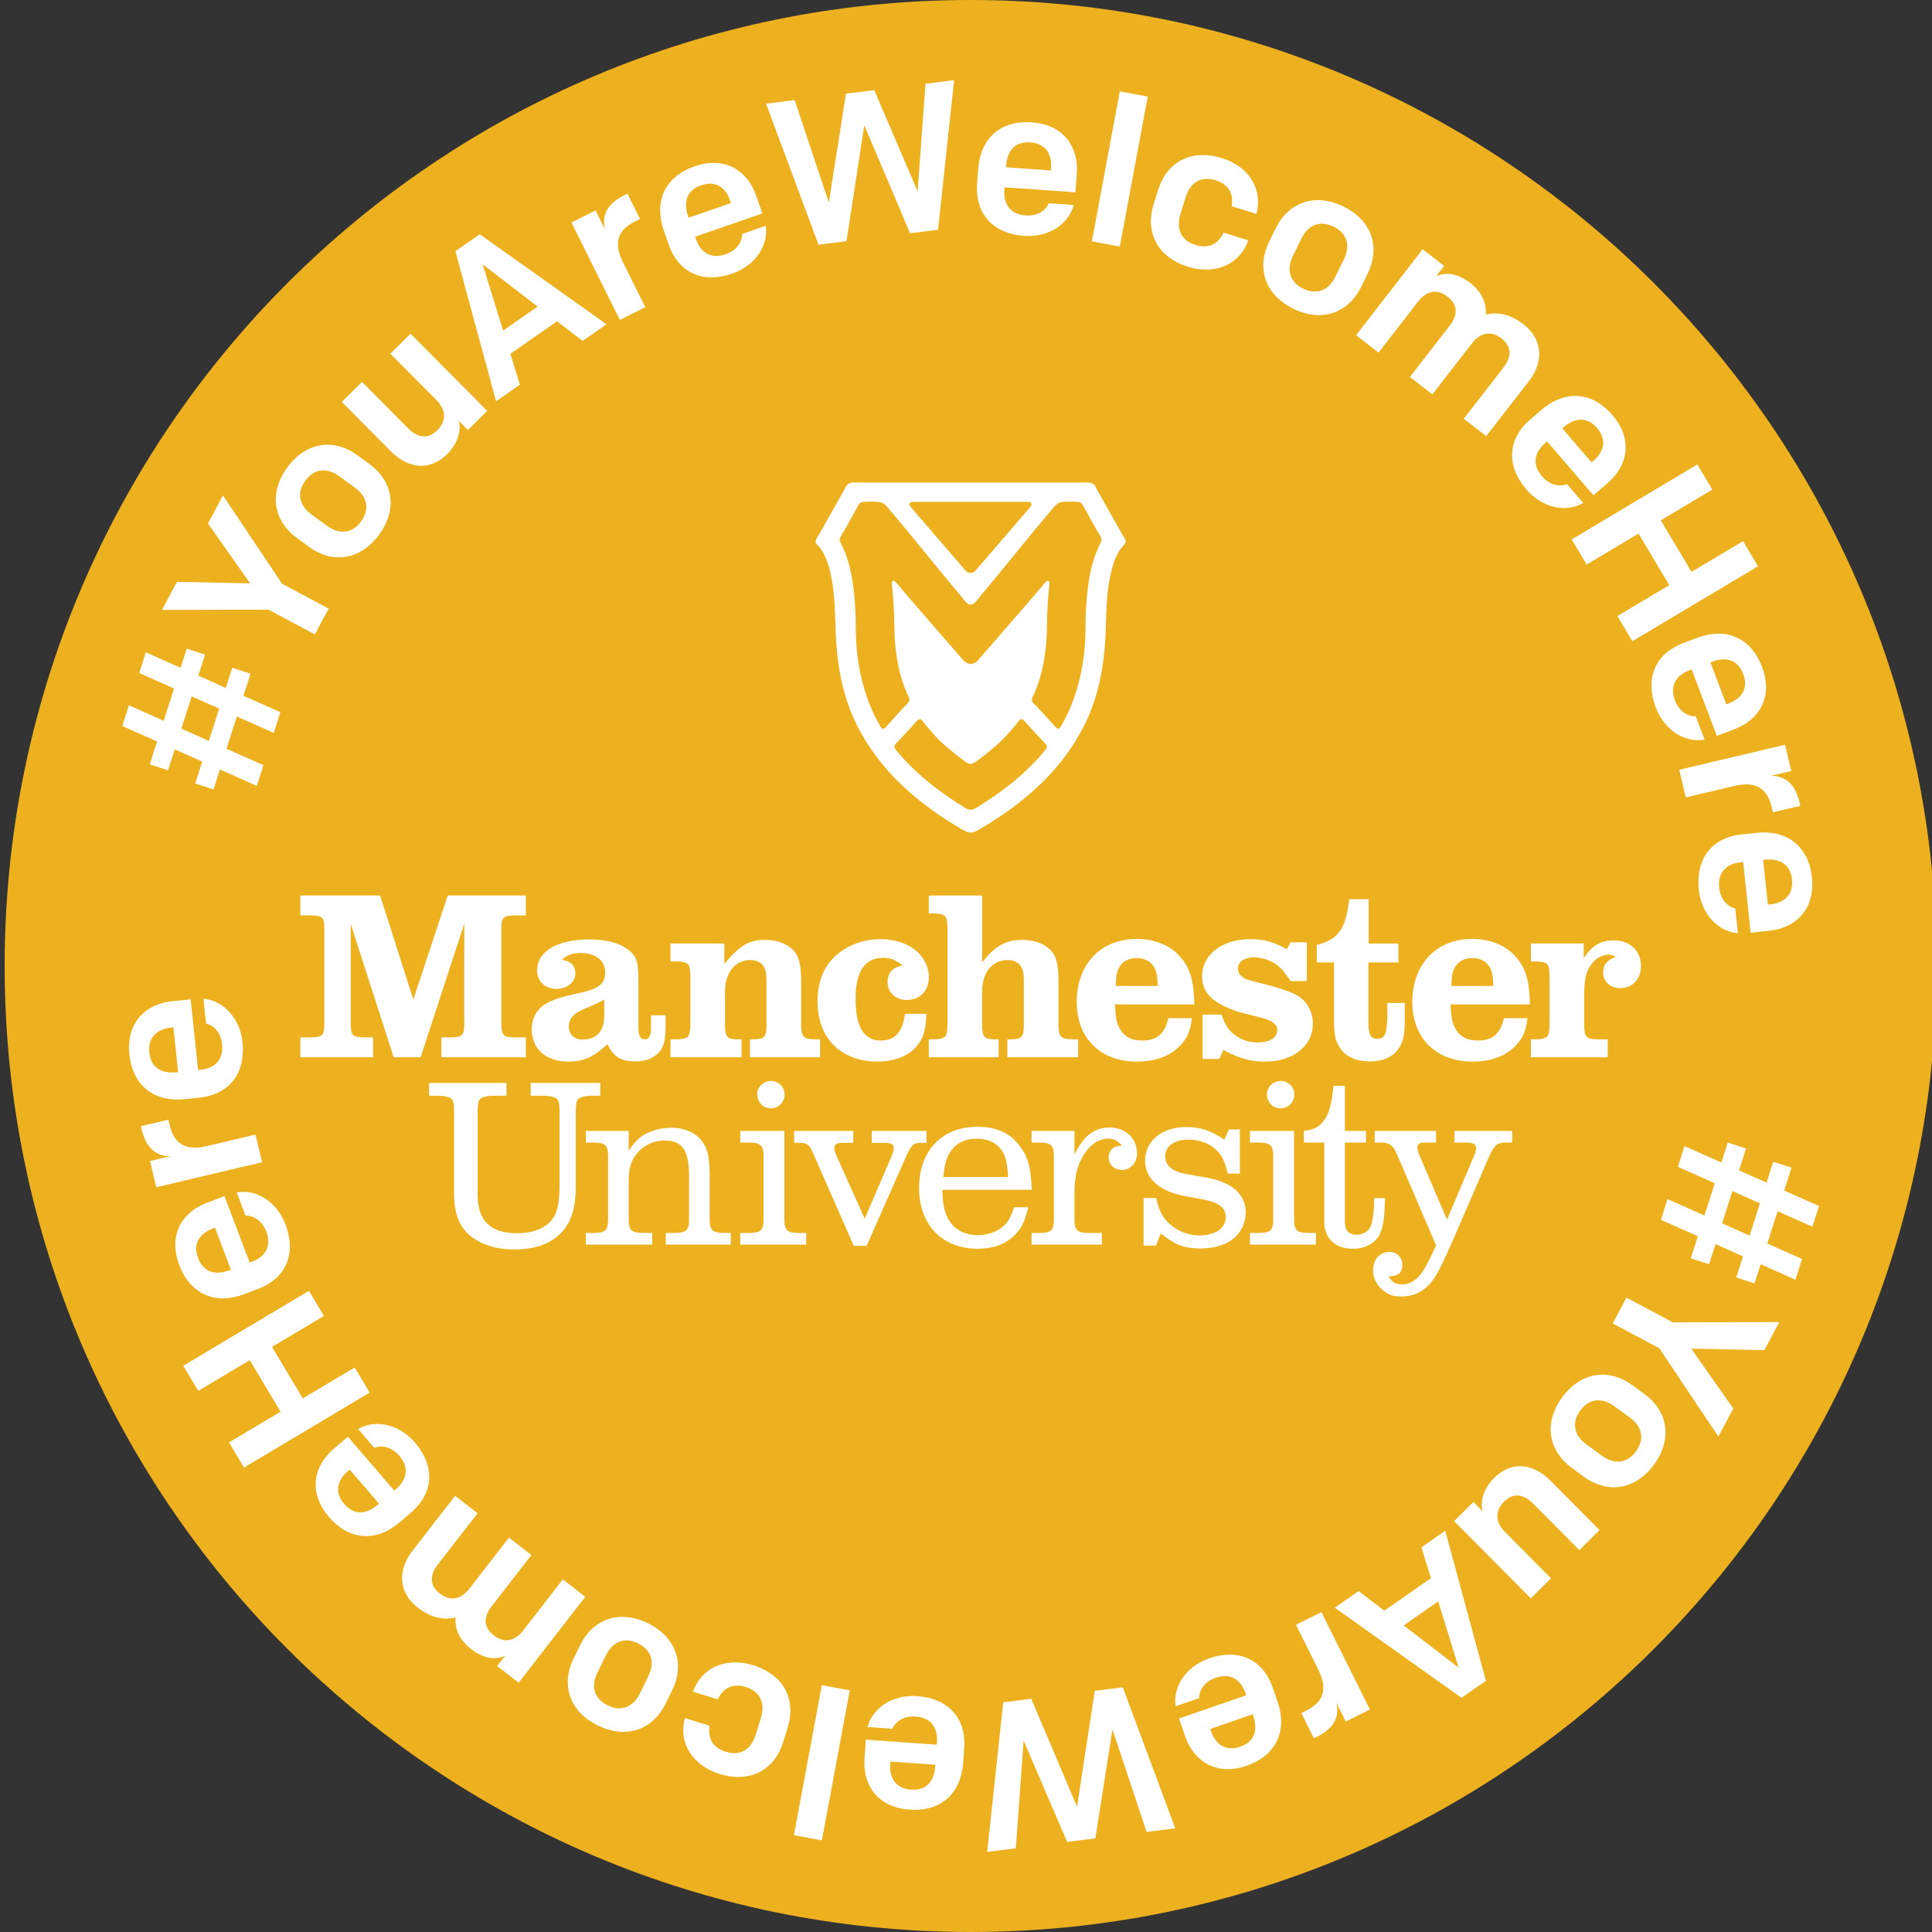 <?xml version="1.0" encoding="utf-8"?>
<!-- Generator: Adobe Illustrator 16.0.3, SVG Export Plug-In . SVG Version: 6.00 Build 0)  -->
<!DOCTYPE svg PUBLIC "-//W3C//DTD SVG 1.1//EN" "http://www.w3.org/Graphics/SVG/1.1/DTD/svg11.dtd">
<svg version="1.1" id="Layer_1" xmlns="http://www.w3.org/2000/svg" xmlns:xlink="http://www.w3.org/1999/xlink" x="0px" y="0px" width="144px" height="144px" viewBox="0 0 144 144" enable-background="new 0 0 144 144" xml:space="preserve">
  <rect x="0" y="0" width="144" height="144" fill="#333333" stroke="none"/>
  <g>
    <defs>
      <rect id="SVGID_1_" x="0.347" width="144" height="144" />
    </defs>
    <clipPath id="SVGID_2_">
      <use xlink:href="#SVGID_1_" overflow="visible" />
    </clipPath>
    <g clip-path="url(#SVGID_2_)">
      <defs>
        <rect id="SVGID_3_" x="0.347" width="144" height="144" />
      </defs>
      <clipPath id="SVGID_4_">
        <use xlink:href="#SVGID_3_" overflow="visible" />
      </clipPath>
      <path clip-path="url(#SVGID_4_)" fill="#EDB11F" d="M144.347,72c0,39.765-32.235,72-72,72c-39.765,0-72-32.235-72-72
			c0-39.765,32.235-72,72-72C112.111,0,144.347,32.235,144.347,72" />
      <path clip-path="url(#SVGID_4_)" fill="#FFFFFF" d="M17.654,53.404l-0.77,2.405l2.751,1.223l-0.493,1.544l-2.751-1.223
			l-0.474,1.485l-1.367-0.437l0.523-1.633l-2.047-0.916l-0.499,1.559l-1.365-0.437l0.546-1.708l-2.593-1.155l0.493-1.544
			l2.593,1.156l0.768-2.406l-2.591-1.155l0.493-1.544l2.592,1.155l0.456-1.425l1.366,0.437l-0.503,1.573l2.047,0.917l0.479-1.5
			l1.365,0.437l-0.526,1.648l2.751,1.222l-0.493,1.545L17.654,53.404z M15.566,55.224l0.77-2.405l-2.048-0.916l-0.769,2.404
			L15.566,55.224z" />
      <polygon clip-path="url(#SVGID_4_)" fill="#FFFFFF" points="24.493,45.357 23.468,47.284 19.999,45.438 12.075,45.461 
			13.188,43.368 18.639,43.479 15.503,39.02 16.616,36.927 21.024,43.511 		" />
      <path clip-path="url(#SVGID_4_)" fill="#FFFFFF" d="M23.047,40.769l-0.932-0.681c-1.674-1.223-2.139-3.282-0.704-5.246
			c1.436-1.964,3.538-2.146,5.213-0.922l0.931,0.681c1.675,1.224,2.139,3.282,0.704,5.246
			C26.824,41.811,24.721,41.993,23.047,40.769 M25.296,35.499c-0.856-0.626-1.829-0.642-2.538,0.328
			c-0.708,0.969-0.398,1.891,0.458,2.517l1.158,0.846c0.857,0.626,1.83,0.642,2.538-0.327c0.709-0.969,0.398-1.892-0.458-2.518
			L25.296,35.499z" />
      <path clip-path="url(#SVGID_4_)" fill="#FFFFFF" d="M36.312,30.623l-1.438,1.428l-0.681-0.686
			c0.218,0.751-0.116,1.741-0.858,2.478c-1.294,1.285-2.903,1.103-4.2-0.202l-3.658-3.684l1.505-1.494l3.449,3.473
			c0.726,0.73,1.485,0.811,2.16,0.14c0.698-0.692,0.657-1.53-0.057-2.249l-3.44-3.463l1.505-1.494L36.312,30.623z" />
      <path clip-path="url(#SVGID_4_)" fill="#FFFFFF" d="M45.206,24.171l-1.777,1.239l-1.911-1.461l-3.478,2.424l0.709,2.299
			l-1.777,1.238l-3.029-11.187l1.816-1.266L45.206,24.171z M37.498,24.642l2.57-1.792l-4.094-3.149L37.498,24.642z" />
      <path clip-path="url(#SVGID_4_)" fill="#FFFFFF" d="M42.589,16.582l1.802-0.896l0.701,1.41c-0.305-1.207,0.359-2.007,1.448-2.549
			l0.224-0.111l0.937,1.885l-0.39,0.195c-1.243,0.617-1.608,1.565-0.879,3.031l1.667,3.351l-1.9,0.944L42.589,16.582z" />
      <path clip-path="url(#SVGID_4_)" fill="#FFFFFF" d="M49.833,18.212l-0.362-1.046c-0.718-2.076,0.008-3.976,2.306-4.771
			c2.268-0.785,3.941,0.334,4.578,2.175l0.463,1.34l-5.006,1.733l0.067,0.191c0.31,0.898,1.037,1.52,2.2,1.118
			c0.854-0.296,1.231-0.921,1.239-1.517l1.752-0.607c0.22,1.491-0.798,2.981-2.491,3.567C52.413,21.144,50.576,20.362,49.833,18.212
			 M51.322,16.229l3.166-1.096l-0.066-0.191c-0.331-0.958-1.082-1.505-2.157-1.133c-1.149,0.397-1.326,1.316-0.968,2.346
			L51.322,16.229z" />
      <polygon clip-path="url(#SVGID_4_)" fill="#FFFFFF" points="68.397,14.263 68.98,6.239 71.115,5.971 69.918,17.121 67.831,17.383 
			64.418,9.34 63.094,17.976 61.005,18.238 57.097,7.727 59.231,7.459 61.775,15.093 63.054,6.981 65.159,6.717 		" />
      <path clip-path="url(#SVGID_4_)" fill="#FFFFFF" d="M72.828,13.707l0.078-1.104c0.155-2.193,1.571-3.655,3.997-3.484
			c2.395,0.17,3.494,1.857,3.356,3.8l-0.1,1.415l-5.287-0.373l-0.014,0.202c-0.068,0.949,0.356,1.806,1.585,1.893
			c0.901,0.064,1.494-0.363,1.736-0.908l1.85,0.131c-0.384,1.457-1.906,2.427-3.693,2.301
			C74.051,17.419,72.667,15.977,72.828,13.707 M74.979,12.468l3.344,0.236l0.014-0.202c0.071-1.011-0.403-1.81-1.538-1.89
			c-1.213-0.085-1.736,0.69-1.813,1.778L74.979,12.468z" />
      <rect x="82.399" y="6.894" transform="matrix(-0.983 -0.183 0.183 -0.983 163.202 40.235)" clip-path="url(#SVGID_4_)" fill="#FFFFFF" width="2.12" height="11.376" />
      <path clip-path="url(#SVGID_4_)" fill="#FFFFFF" d="M85.979,15.252l0.341-1.102c0.627-2.025,2.409-3.09,4.747-2.366
			c2.07,0.64,3.069,2.369,2.58,4.16l-1.847-0.572c0.146-0.787-0.123-1.604-1.195-1.936c-1.147-0.355-1.914,0.224-2.236,1.266
			l-0.387,1.251c-0.323,1.043-0.018,1.953,1.13,2.308c1.072,0.332,1.756-0.191,2.08-0.923l1.847,0.572
			c-0.607,1.753-2.408,2.616-4.479,1.975C86.223,19.163,85.354,17.277,85.979,15.252" />
      <path clip-path="url(#SVGID_4_)" fill="#FFFFFF" d="M94.584,18.034l0.509-1.036c0.916-1.861,2.863-2.676,5.046-1.602
			c2.183,1.074,2.726,3.113,1.811,4.974l-0.509,1.036c-0.916,1.861-2.863,2.676-5.046,1.602
			C94.212,21.935,93.669,19.896,94.584,18.034 M100.164,19.336c0.468-0.952,0.315-1.913-0.762-2.443
			c-1.078-0.53-1.933-0.064-2.4,0.888l-0.633,1.287c-0.468,0.952-0.315,1.913,0.762,2.443c1.078,0.53,1.933,0.064,2.4-0.888
			L100.164,19.336z" />
      <path clip-path="url(#SVGID_4_)" fill="#FFFFFF" d="M106.038,18.579l1.601,1.242l-0.592,0.763
			c0.778-0.342,1.643-0.185,2.554,0.522c0.825,0.64,1.207,1.469,1.141,2.344c0.936-0.241,1.889,0.005,2.824,0.732
			c1.343,1.041,1.584,2.688,0.39,4.227l-3.181,4.1L109.1,31.21l2.971-3.83c0.573-0.738,0.651-1.526-0.161-2.156
			c-0.739-0.573-1.538-0.483-2.207,0.378l-2.942,3.793l-1.675-1.299l2.971-3.83c0.573-0.738,0.651-1.526-0.161-2.156
			c-0.751-0.583-1.538-0.483-2.207,0.379l-2.941,3.792l-1.675-1.299L106.038,18.579z" />
      <path clip-path="url(#SVGID_4_)" fill="#FFFFFF" d="M114.052,31.271l0.838-0.721c1.665-1.433,3.7-1.457,5.285,0.385
			c1.565,1.819,1.142,3.787-0.335,5.057l-1.074,0.925l-3.456-4.015l-0.153,0.132c-0.72,0.62-1.031,1.524-0.229,2.457
			c0.59,0.685,1.31,0.806,1.867,0.593l1.209,1.406c-1.305,0.752-3.064,0.355-4.233-1.003
			C112.276,34.75,112.327,32.754,114.052,31.271 M116.443,31.925l2.186,2.539l0.153-0.132c0.768-0.66,1.001-1.56,0.259-2.422
			c-0.792-0.922-1.712-0.747-2.538-0.036L116.443,31.925z" />
      <polygon clip-path="url(#SVGID_4_)" fill="#FFFFFF" points="126.509,34.618 127.626,36.492 123.786,38.782 126.076,42.622 
			129.917,40.332 131.034,42.205 121.667,47.792 120.55,45.917 124.417,43.612 122.126,39.771 118.259,42.077 117.142,40.204 		" />
      <path clip-path="url(#SVGID_4_)" fill="#FFFFFF" d="M125.458,47.932l1.034-0.392c2.054-0.779,3.976-0.107,4.838,2.166
			c0.851,2.244-0.22,3.95-2.041,4.64l-1.327,0.503l-1.877-4.955l-0.189,0.072c-0.889,0.337-1.49,1.082-1.054,2.232
			c0.32,0.846,0.956,1.205,1.553,1.195l0.657,1.734c-1.483,0.263-3.003-0.711-3.638-2.387
			C122.602,50.598,123.33,48.739,125.458,47.932 M127.483,49.364l1.187,3.133l0.19-0.072c0.947-0.359,1.474-1.125,1.07-2.189
			c-0.431-1.136-1.354-1.287-2.374-0.9L127.483,49.364z" />
      <path clip-path="url(#SVGID_4_)" fill="#FFFFFF" d="M133.048,55.509l0.463,1.957l-1.532,0.362c1.244-0.022,1.872,0.806,2.152,1.99
			l0.058,0.242l-2.048,0.484l-0.101-0.424c-0.319-1.35-1.158-1.921-2.751-1.544l-3.641,0.861l-0.487-2.063L133.048,55.509z" />
      <path clip-path="url(#SVGID_4_)" fill="#FFFFFF" d="M129.82,62.191l1.101-0.116c2.187-0.23,3.873,0.909,4.128,3.327
			c0.252,2.388-1.218,3.765-3.155,3.969l-1.411,0.149l-0.555-5.271l-0.202,0.021c-0.945,0.099-1.717,0.667-1.588,1.891
			c0.095,0.899,0.619,1.409,1.198,1.551l0.194,1.845c-1.502-0.124-2.724-1.453-2.911-3.236
			C126.379,64.042,127.557,62.429,129.82,62.191 M131.416,64.092l0.351,3.333l0.201-0.021c1.008-0.106,1.712-0.713,1.593-1.845
			c-0.127-1.209-0.982-1.59-2.067-1.475L131.416,64.092z" />
      <path clip-path="url(#SVGID_4_)" fill="#FFFFFF" d="M127.039,90.596l0.769-2.404l-2.751-1.223l0.494-1.545l2.751,1.223
			l0.475-1.484l1.365,0.438l-0.521,1.633l2.047,0.916l0.498-1.559l1.366,0.436l-0.546,1.709l2.593,1.154l-0.494,1.545l-2.592-1.156
			l-0.769,2.406l2.592,1.153l-0.493,1.546l-2.593-1.156l-0.455,1.426l-1.366-0.438l0.503-1.572l-2.047-0.918l-0.479,1.5
			l-1.366-0.436l0.527-1.648l-2.751-1.223l0.493-1.545L127.039,90.596z M129.126,88.775l-0.769,2.406l2.047,0.916l0.77-2.404
			L129.126,88.775z" />
      <polygon clip-path="url(#SVGID_4_)" fill="#FFFFFF" points="120.201,98.643 121.227,96.717 124.695,98.563 132.619,98.539 
			131.506,100.631 126.054,100.521 129.191,104.98 128.078,107.072 123.67,100.488 		" />
      <path clip-path="url(#SVGID_4_)" fill="#FFFFFF" d="M121.647,103.231l0.932,0.681c1.674,1.223,2.14,3.283,0.704,5.246
			c-1.436,1.965-3.538,2.146-5.213,0.922l-0.932-0.682c-1.674-1.223-2.139-3.281-0.704-5.246
			C117.87,102.19,119.974,102.008,121.647,103.231 M119.398,108.502c0.856,0.625,1.829,0.641,2.538-0.328
			c0.708-0.969,0.398-1.893-0.459-2.518l-1.158-0.846c-0.855-0.627-1.829-0.643-2.537,0.326c-0.709,0.971-0.398,1.893,0.458,2.518
			L119.398,108.502z" />
      <path clip-path="url(#SVGID_4_)" fill="#FFFFFF" d="M108.383,113.377l1.437-1.428l0.683,0.686c-0.218-0.75,0.116-1.74,0.857-2.477
			c1.294-1.285,2.903-1.104,4.199,0.201l3.659,3.684l-1.505,1.494l-3.449-3.472c-0.726-0.731-1.486-0.812-2.161-0.142
			c-0.696,0.691-0.656,1.531,0.059,2.25l3.438,3.463l-1.504,1.494L108.383,113.377z" />
      <path clip-path="url(#SVGID_4_)" fill="#FFFFFF" d="M99.486,119.828l1.778-1.238l1.91,1.461l3.479-2.424l-0.709-2.299l1.777-1.238
			l3.028,11.188l-1.815,1.266L99.486,119.828z M107.194,119.357l-2.569,1.793l4.094,3.148L107.194,119.357z" />
      <path clip-path="url(#SVGID_4_)" fill="#FFFFFF" d="M102.105,127.418l-1.801,0.896l-0.701-1.41
			c0.304,1.207-0.36,2.008-1.449,2.549l-0.224,0.111l-0.938-1.885l0.392-0.195c1.242-0.617,1.606-1.564,0.878-3.031l-1.666-3.35
			l1.898-0.945L102.105,127.418z" />
      <path clip-path="url(#SVGID_4_)" fill="#FFFFFF" d="M94.862,125.789l0.361,1.046c0.719,2.075-0.009,3.976-2.306,4.771
			c-2.268,0.785-3.94-0.334-4.578-2.176l-0.464-1.34l5.007-1.732l-0.066-0.191c-0.311-0.898-1.037-1.52-2.201-1.117
			c-0.854,0.295-1.23,0.92-1.238,1.518l-1.753,0.605c-0.219-1.49,0.799-2.98,2.492-3.566
			C92.281,122.855,94.118,123.639,94.862,125.789 M93.372,127.771l-3.166,1.096l0.066,0.191c0.331,0.957,1.081,1.506,2.156,1.133
			c1.148-0.396,1.325-1.315,0.969-2.346L93.372,127.771z" />
      <polygon clip-path="url(#SVGID_4_)" fill="#FFFFFF" points="76.296,129.736 75.714,137.762 73.578,138.029 74.774,126.879 
			76.863,126.617 80.274,134.66 81.599,126.023 83.687,125.762 87.597,136.273 85.461,136.541 82.918,128.908 81.64,137.02 
			79.535,137.283 		" />
      <path clip-path="url(#SVGID_4_)" fill="#FFFFFF" d="M71.866,130.293l-0.078,1.105c-0.155,2.191-1.571,3.654-3.997,3.482
			c-2.394-0.17-3.494-1.855-3.356-3.799l0.099-1.416l5.287,0.373l0.015-0.201c0.067-0.949-0.357-1.807-1.586-1.895
			c-0.901-0.063-1.495,0.363-1.736,0.91l-1.851-0.131c0.385-1.457,1.907-2.428,3.696-2.303
			C70.644,126.582,72.027,128.023,71.866,130.293 M69.716,131.533l-3.344-0.236l-0.013,0.201c-0.073,1.012,0.403,1.811,1.538,1.891
			c1.213,0.086,1.737-0.689,1.813-1.779L69.716,131.533z" />
      <rect x="60.153" y="125.727" transform="matrix(0.983 0.183 -0.183 0.983 25.132 -8.995)" clip-path="url(#SVGID_4_)" fill="#FFFFFF" width="2.12" height="11.376" />
      <path clip-path="url(#SVGID_4_)" fill="#FFFFFF" d="M58.714,128.748l-0.341,1.102c-0.627,2.025-2.408,3.09-4.747,2.367
			c-2.069-0.641-3.068-2.369-2.58-4.16l1.847,0.57c-0.146,0.787,0.124,1.605,1.196,1.938c1.146,0.355,1.913-0.225,2.235-1.268
			l0.388-1.25c0.322-1.043,0.017-1.953-1.13-2.309c-1.072-0.332-1.757,0.191-2.081,0.924l-1.847-0.572
			c0.609-1.754,2.41-2.615,4.479-1.975C58.472,124.838,59.341,126.723,58.714,128.748" />
      <path clip-path="url(#SVGID_4_)" fill="#FFFFFF" d="M50.109,125.967l-0.509,1.035c-0.915,1.861-2.862,2.676-5.046,1.602
			c-2.182-1.074-2.725-3.113-1.81-4.975l0.51-1.035c0.915-1.861,2.862-2.676,5.045-1.602
			C50.481,122.066,51.025,124.105,50.109,125.967 M44.529,124.664c-0.468,0.951-0.315,1.912,0.762,2.443
			c1.078,0.529,1.932,0.063,2.4-0.889l0.633-1.287c0.469-0.951,0.315-1.912-0.762-2.443c-1.077-0.529-1.932-0.063-2.4,0.889
			L44.529,124.664z" />
      <path clip-path="url(#SVGID_4_)" fill="#FFFFFF" d="M38.657,125.422l-1.602-1.242l0.593-0.764
			c-0.778,0.342-1.642,0.186-2.554-0.521c-0.825-0.641-1.208-1.469-1.14-2.344c-0.936,0.24-1.889-0.006-2.825-0.732
			c-1.342-1.041-1.583-2.688-0.389-4.227l3.181-4.102l1.674,1.301l-2.97,3.828c-0.573,0.74-0.652,1.527,0.161,2.157
			c0.738,0.573,1.538,0.483,2.207-0.378l2.941-3.793l1.675,1.299l-2.971,3.831c-0.573,0.737-0.651,1.524,0.162,2.155
			c0.752,0.582,1.539,0.482,2.207-0.379l2.942-3.793l1.675,1.299L38.657,125.422z" />
      <path clip-path="url(#SVGID_4_)" fill="#FFFFFF" d="M30.642,112.73l-0.838,0.721c-1.666,1.434-3.701,1.457-5.286-0.385
			c-1.565-1.82-1.141-3.787,0.335-5.059l1.075-0.924l3.455,4.016l0.153-0.133c0.721-0.619,1.032-1.523,0.229-2.457
			c-0.589-0.686-1.31-0.805-1.867-0.594l-1.21-1.404c1.306-0.754,3.066-0.355,4.235,1.002
			C32.416,109.25,32.366,111.246,30.642,112.73 M28.249,112.074l-2.185-2.539l-0.153,0.133c-0.767,0.66-1.001,1.561-0.26,2.422
			c0.793,0.921,1.712,0.748,2.539,0.035L28.249,112.074z" />
      <polygon clip-path="url(#SVGID_4_)" fill="#FFFFFF" points="18.185,109.383 17.067,107.51 20.909,105.219 18.618,101.379 
			14.776,103.668 13.66,101.795 23.027,96.209 24.145,98.082 20.276,100.389 22.567,104.229 26.435,101.924 27.552,103.797 		" />
      <path clip-path="url(#SVGID_4_)" fill="#FFFFFF" d="M19.236,96.068l-1.035,0.393c-2.054,0.779-3.975,0.107-4.838-2.166
			c-0.85-2.244,0.22-3.949,2.041-4.641l1.327-0.502l1.877,4.953l0.19-0.07c0.89-0.338,1.49-1.082,1.054-2.232
			c-0.321-0.846-0.956-1.205-1.553-1.195l-0.657-1.734c1.484-0.262,3.003,0.711,3.638,2.387
			C22.092,93.402,21.363,95.262,19.236,96.068 M17.21,94.637l-1.187-3.133l-0.19,0.072c-0.947,0.357-1.474,1.125-1.07,2.188
			c0.43,1.137,1.354,1.287,2.374,0.9L17.21,94.637z" />
      <path clip-path="url(#SVGID_4_)" fill="#FFFFFF" d="M11.646,88.49l-0.463-1.955l1.532-0.363c-1.244,0.021-1.872-0.807-2.152-1.99
			l-0.057-0.242l2.047-0.484l0.101,0.426c0.319,1.35,1.159,1.92,2.751,1.543l3.64-0.861l0.488,2.064L11.646,88.49z" />
      <path clip-path="url(#SVGID_4_)" fill="#FFFFFF" d="M14.873,81.811l-1.101,0.115c-2.185,0.23-3.873-0.908-4.128-3.328
			c-0.252-2.387,1.218-3.764,3.156-3.969l1.411-0.148l0.555,5.271l0.201-0.021c0.946-0.1,1.717-0.666,1.588-1.891
			c-0.094-0.9-0.619-1.408-1.198-1.551l-0.194-1.846c1.502,0.123,2.723,1.453,2.912,3.236C18.313,79.959,17.135,81.57,14.873,81.811
			 M13.277,79.908l-0.352-3.332l-0.201,0.019c-1.008,0.108-1.712,0.716-1.593,1.847c0.127,1.209,0.983,1.59,2.068,1.475
			L13.277,79.908z" />
    </g>
    <g clip-path="url(#SVGID_2_)">
      <defs>
        <rect id="SVGID_5_" x="0.347" width="144" height="144" />
      </defs>
      <clipPath id="SVGID_6_">
        <use xlink:href="#SVGID_5_" overflow="visible" />
      </clipPath>
    </g>
  </g>
  <g>
    <g>
      <path fill="#FFFFFF" d="M39.192,68.229h-0.687c-1.03,0-1.138,0.109-1.138,1.103v6.885c0,0.995,0.108,1.103,1.138,1.103h0.687
			v1.482h-6.289v-1.482h0.561c1.029,0,1.138-0.107,1.138-1.103V68.86l-3.253,9.94h-2.006l-3.199-9.921v7.336
			c0,0.995,0.108,1.103,1.138,1.103h0.524v1.482h-5.421v-1.482h0.651c1.031,0,1.138-0.107,1.138-1.103v-6.885
			c0-0.994-0.107-1.103-1.138-1.103h-0.651v-1.482h5.946l2.476,7.753l2.565-7.753h5.82V68.229z" />
      <path fill="#FFFFFF" d="M49.607,76.506c0,1.03-0.126,1.5-0.487,1.934c-0.398,0.433-0.994,0.668-1.753,0.668
			c-1.103,0-1.626-0.326-2.097-1.283c-1.012,0.957-1.771,1.302-2.909,1.302c-1.663,0-2.729-0.939-2.729-2.422
			c0-0.742,0.325-1.392,0.886-1.789c0.542-0.36,1.265-0.614,2.584-0.886c1.5-0.307,2.006-0.686,2.006-1.555
			c0-0.867-0.705-1.445-1.79-1.445c-0.65,0-1.012,0.126-1.445,0.506c0.669,0.09,1.012,0.434,1.012,1.03
			c0,0.632-0.614,1.138-1.392,1.138c-0.867,0-1.463-0.559-1.463-1.373c0-1.409,1.5-2.313,3.886-2.313
			c1.301,0,2.277,0.271,2.945,0.795c0.596,0.488,0.723,0.885,0.723,2.332v3.487c0,0.561,0.145,0.832,0.469,0.832
			c0.325,0,0.47-0.253,0.47-0.832v-0.958h1.084V76.506z M45.036,74.517c-0.47,0.235-0.903,0.435-1.048,0.489
			c-0.85,0.36-1.085,0.487-1.283,0.722c-0.217,0.234-0.308,0.488-0.308,0.759c0,0.615,0.397,0.994,1.03,0.994
			c1.03,0,1.608-0.632,1.608-1.734V74.517z" />
      <path fill="#FFFFFF" d="M55.902,77.464h0.325c0.741,0,0.903-0.199,0.903-1.067v-3.181c0-0.686-0.054-0.939-0.234-1.21
			c-0.181-0.289-0.542-0.451-0.976-0.451c-1.121,0-1.88,0.939-1.88,2.331v2.512c0,0.886,0.163,1.067,0.921,1.067h0.308v1.337h-5.295
			v-1.337h0.524c0.362,0,0.687-0.091,0.795-0.218c0.09-0.127,0.163-0.451,0.163-0.85v-3.668c0-0.398-0.054-0.723-0.163-0.85
			c-0.109-0.125-0.452-0.217-0.795-0.217h-0.524v-1.338h4.012v1.519c1.193-1.41,1.843-1.789,3.036-1.789
			c0.85,0,1.627,0.271,2.079,0.741c0.452,0.452,0.614,1.102,0.614,2.385v3.217c0,0.868,0.181,1.067,1.03,1.067h0.379v1.337h-5.223
			V77.464z" />
      <path fill="#FFFFFF" d="M69.045,75.565c-0.036,1.103-0.162,1.627-0.559,2.205c-0.597,0.867-1.699,1.355-3.09,1.355
			c-2.711,0-4.464-1.753-4.464-4.465c0-1.517,0.469-2.656,1.446-3.505C63.245,70.415,64.401,70,65.631,70
			c2.078,0,3.596,1.193,3.596,2.837c0,1.012-0.669,1.698-1.644,1.698c-0.832,0-1.428-0.561-1.428-1.338
			c0-0.686,0.361-1.083,1.121-1.246c-0.579-0.434-0.903-0.561-1.463-0.561c-1.356,0-2.042,1.03-2.042,3.036
			c0,2.097,0.615,3.127,1.862,3.127c1.084,0,1.607-0.579,1.824-1.988H69.045z" />
      <path fill="#FFFFFF" d="M75.082,77.464h0.325c0.741,0,0.903-0.199,0.903-1.067v-3.181c0-0.686-0.054-0.939-0.234-1.21
			c-0.182-0.289-0.542-0.451-0.976-0.451c-1.139,0-1.898,0.939-1.898,2.313v2.529c0,0.886,0.163,1.067,0.921,1.067h0.309v1.337
			h-5.205v-1.337h0.452c0.343,0,0.667-0.091,0.777-0.218c0.107-0.127,0.162-0.451,0.162-0.85v-7.247
			c0-0.397-0.055-0.722-0.162-0.849c-0.11-0.126-0.434-0.217-0.777-0.217h-0.452v-1.337h3.976v4.987c0.959-1.229,1.753-1.68,3-1.68
			c0.85,0,1.626,0.271,2.079,0.741c0.451,0.452,0.613,1.102,0.613,2.385v3.217c0,0.886,0.181,1.067,1.049,1.067h0.415v1.337h-5.276
			V77.464z" />
      <path fill="#FFFFFF" d="M88.838,75.891c-0.127,0.958-0.309,1.392-0.76,1.915c-0.741,0.867-1.897,1.32-3.325,1.32
			c-2.729,0-4.5-1.735-4.5-4.445c0-2.82,1.789-4.699,4.482-4.699c1.319,0,2.512,0.488,3.234,1.337
			c0.741,0.849,1.013,1.734,1.049,3.542h-5.909c0.035,1.029,0.126,1.481,0.451,1.97c0.344,0.487,0.831,0.723,1.554,0.723
			c1.12,0,1.682-0.47,1.97-1.663H88.838z M86.289,73.487c-0.018-0.777-0.09-1.12-0.307-1.464c-0.271-0.398-0.705-0.615-1.266-0.615
			c-0.542,0-0.994,0.217-1.247,0.615c-0.217,0.344-0.289,0.687-0.307,1.464H86.289z" />
      <path fill="#FFFFFF" d="M90.88,78.927h-1.247V75.62h1.41c0.325,0.903,0.559,1.229,1.119,1.608c0.47,0.325,0.977,0.469,1.608,0.469
			c0.886,0,1.428-0.36,1.428-0.921c0-0.253-0.109-0.434-0.38-0.596c-0.307-0.199-0.36-0.219-2.168-0.67
			c-0.723-0.18-1.5-0.523-2.024-0.867c-0.686-0.451-1.03-1.084-1.03-1.88c0-1.608,1.5-2.764,3.578-2.764
			c1.048,0,1.735,0.199,2.748,0.759l0.271-0.524h1.211v2.892h-1.211c-0.524-0.795-0.831-1.121-1.301-1.392
			c-0.434-0.234-0.958-0.378-1.428-0.378c-0.723,0-1.192,0.324-1.192,0.831c0,0.217,0.09,0.452,0.253,0.561
			c0.27,0.234,0.379,0.271,1.697,0.597c1.121,0.288,1.826,0.523,2.368,0.794c0.795,0.416,1.265,1.229,1.265,2.169
			c0,1.644-1.481,2.819-3.56,2.819c-1.085,0-1.934-0.235-3.108-0.867L90.88,78.927z" />
      <path fill="#FFFFFF" d="M104.704,74.752v1.267c0,1.101-0.107,1.59-0.433,2.095c-0.435,0.668-1.156,0.994-2.188,0.994
			c-1.048,0-1.807-0.361-2.241-1.048c-0.343-0.561-0.415-0.94-0.415-2.332v-3.994h-1.282v-1.301
			c1.626-0.434,2.149-1.175,2.421-3.415h1.445v3.306h2.223v1.41h-2.24v4.464c0,0.921,0.163,1.229,0.669,1.229
			c0.577,0,0.74-0.415,0.74-1.88v-0.795H104.704z" />
      <path fill="#FFFFFF" d="M113.849,75.891c-0.126,0.958-0.307,1.392-0.76,1.915c-0.739,0.867-1.896,1.32-3.324,1.32
			c-2.729,0-4.499-1.735-4.499-4.445c0-2.82,1.789-4.699,4.481-4.699c1.319,0,2.512,0.488,3.234,1.337
			c0.741,0.849,1.012,1.734,1.05,3.542h-5.911c0.037,1.029,0.127,1.481,0.452,1.97c0.344,0.487,0.832,0.723,1.555,0.723
			c1.119,0,1.68-0.47,1.97-1.663H113.849z M111.301,73.487c-0.017-0.777-0.09-1.12-0.307-1.464
			c-0.271-0.398-0.705-0.615-1.265-0.615c-0.542,0-0.994,0.217-1.247,0.615c-0.217,0.344-0.29,0.687-0.308,1.464H111.301z" />
      <path fill="#FFFFFF" d="M118.045,71.426c0.613-0.957,1.246-1.337,2.24-1.337c1.21,0,2.023,0.777,2.023,1.916
			c0,0.976-0.632,1.645-1.554,1.645c-0.723,0-1.265-0.488-1.265-1.157c0-0.579,0.29-0.939,0.957-1.175
			c-0.253-0.126-0.378-0.163-0.542-0.163c-0.488,0-0.976,0.271-1.3,0.723c-0.398,0.542-0.525,1.102-0.525,2.35v2.168
			c0,0.886,0.162,1.067,0.921,1.067h0.832v1.337h-5.728v-1.337h0.452c0.343,0,0.668-0.091,0.775-0.218
			c0.109-0.127,0.163-0.451,0.163-0.85v-3.668c0-0.398-0.054-0.723-0.163-0.85c-0.107-0.125-0.433-0.217-0.775-0.217h-0.452v-1.338
			h3.939V71.426z" />
    </g>
    <g>
      <path fill="#FFFFFF" d="M31.982,80.713h5.765v0.958h-0.885c-0.561,0-0.94,0.09-1.103,0.271c-0.126,0.163-0.163,0.344-0.163,1.049
			v5.999c0,2.007,0.94,2.928,2.964,2.928c1.011,0,1.861-0.289,2.385-0.795c0.542-0.524,0.759-1.282,0.759-2.766V82.99
			c0-0.705-0.036-0.886-0.163-1.049C41.38,81.761,41,81.671,40.44,81.671h-0.885v-0.958h5.186v0.958h-0.542
			c-0.579,0-0.958,0.09-1.121,0.271c-0.126,0.163-0.163,0.344-0.163,1.049v5.366c0,1.754-0.361,2.838-1.193,3.633
			c-0.795,0.76-1.934,1.14-3.379,1.14c-1.265,0-2.332-0.309-3.144-0.905c-0.922-0.668-1.355-1.716-1.355-3.234V82.99
			c0-0.705-0.037-0.886-0.163-1.049c-0.163-0.181-0.542-0.271-1.121-0.271h-0.578V80.713z" />
      <path fill="#FFFFFF" d="M43.661,91.899h0.505c0.958,0,1.157-0.181,1.157-1.03v-4.68c0-0.851-0.217-1.031-1.157-1.031h-0.505
			v-0.867h3.198v1.465c0.506-0.724,0.813-1.013,1.302-1.266c0.56-0.271,1.21-0.435,1.843-0.435c1.048,0,1.898,0.381,2.368,1.066
			c0.416,0.615,0.523,1.176,0.523,2.802v2.945c0,0.85,0.199,1.03,1.175,1.03h0.397v0.867h-4.843v-0.867h0.578
			c0.958,0,1.157-0.181,1.157-1.03v-3.181c0-1.97-0.488-2.675-1.825-2.675c-0.759,0-1.428,0.289-1.934,0.813
			c-0.523,0.578-0.741,1.174-0.741,2.097v2.945c0,0.85,0.198,1.03,1.175,1.03h0.578v0.867h-4.951V91.899z" />
      <path fill="#FFFFFF" d="M55.173,91.899h0.578c0.958,0,1.157-0.181,1.157-1.03v-4.68c0-0.851-0.217-1.031-1.157-1.031h-0.578
			v-0.867h3.289v6.578c0,0.85,0.199,1.03,1.156,1.03h0.47v0.867h-4.915V91.899z M58.48,81.58c0,0.561-0.452,1.03-1.012,1.03
			c-0.579,0-1.031-0.451-1.031-1.048c0-0.543,0.471-0.994,1.031-0.994S58.48,81.02,58.48,81.58z" />
      <path fill="#FFFFFF" d="M59.19,84.291h4.41v0.886h-0.651c-0.596,0-0.759,0.09-0.759,0.397c0,0.126,0.073,0.38,0.163,0.578
			l2.096,4.681l1.97-4.572c0.127-0.307,0.199-0.542,0.199-0.705c0-0.289-0.199-0.379-0.85-0.379h-0.794v-0.886h4.083v0.886h-0.343
			c-0.632,0-0.777,0.126-1.192,1.048l-2.928,6.633h-0.958l-3.018-6.868c-0.289-0.687-0.452-0.813-1.03-0.813H59.19V84.291z" />
      <path fill="#FFFFFF" d="M76.652,89.983c-0.288,1.103-0.524,1.591-1.047,2.097c-0.687,0.668-1.572,0.994-2.729,0.994
			c-2.657,0-4.374-1.79-4.374-4.518c0-2.783,1.699-4.572,4.338-4.572c1.373,0,2.403,0.434,3.108,1.354
			c0.65,0.813,0.885,1.609,0.958,3.344h-6.669c0.037,1.247,0.181,1.807,0.561,2.367c0.433,0.651,1.174,1.012,2.078,1.012
			c0.723,0,1.393-0.234,1.861-0.633c0.38-0.307,0.578-0.65,0.849-1.445H76.652z M75.135,87.725
			c-0.054-1.103-0.181-1.591-0.542-2.078c-0.38-0.506-1.012-0.776-1.789-0.776c-0.832,0-1.464,0.288-1.879,0.849
			c-0.38,0.506-0.507,0.958-0.614,2.006H75.135z" />
      <path fill="#FFFFFF" d="M82.128,92.767h-5.24v-0.867h0.506c0.958,0,1.155-0.181,1.155-1.03v-4.68c0-0.851-0.216-1.031-1.155-1.031
			h-0.506v-0.867h3.198v1.753c0.688-1.392,1.482-2.006,2.62-2.006c1.193,0,2.043,0.813,2.043,1.951c0,0.669-0.488,1.211-1.121,1.211
			c-0.561,0-0.995-0.397-0.995-0.922c0-0.578,0.362-0.885,0.995-0.885c-0.38-0.415-0.577-0.523-1.03-0.523
			c-0.796,0-1.481,0.523-2.006,1.535c-0.343,0.668-0.506,1.428-0.506,2.439v2.024c0,0.85,0.199,1.03,1.157,1.03h0.885V92.767z" />
      <path fill="#FFFFFF" d="M85.236,89.297h0.939c0.236,1.012,0.47,1.446,1.013,1.933c0.596,0.543,1.393,0.851,2.205,0.851
			c1.192,0,1.97-0.543,1.97-1.374c0-0.668-0.506-1.066-1.572-1.283l-1.628-0.307c-1.77-0.344-2.817-1.319-2.817-2.603
			c0-1.481,1.264-2.512,3.071-2.512c1.066,0,1.808,0.253,2.838,0.939l0.344-0.759h0.813v3.289h-0.904
			c-0.218-0.922-0.416-1.338-0.85-1.753c-0.525-0.506-1.247-0.777-2.077-0.777c-1.067,0-1.736,0.488-1.736,1.248
			c0,0.668,0.524,1.119,1.501,1.3l1.697,0.308c1.808,0.344,2.802,1.246,2.802,2.548c0,1.663-1.319,2.711-3.379,2.711
			c-1.193,0-1.897-0.271-2.946-1.121l-0.361,0.904h-0.922V89.297z" />
      <path fill="#FFFFFF" d="M93.164,91.899h0.577c0.958,0,1.157-0.181,1.157-1.03v-4.68c0-0.851-0.217-1.031-1.157-1.031h-0.577
			v-0.867h3.289v6.578c0,0.85,0.198,1.03,1.155,1.03h0.471v0.867h-4.915V91.899z M96.471,81.58c0,0.561-0.452,1.03-1.012,1.03
			c-0.578,0-1.03-0.451-1.03-1.048c0-0.543,0.47-0.994,1.03-0.994C96.019,80.568,96.471,81.02,96.471,81.58z" />
      <path fill="#FFFFFF" d="M97.184,85.158v-0.867c1.41-0.126,2.007-1.048,2.205-3.36h0.85v3.36h1.573v0.867h-1.573v5.892
			c0,0.669,0.271,0.976,0.885,0.976c0.507,0,0.922-0.271,1.066-0.705c0.145-0.415,0.217-0.993,0.234-2.023h0.813
			c-0.055,1.555-0.126,2.023-0.343,2.566c-0.309,0.759-1.085,1.211-2.061,1.211c-1.318,0-2.132-0.777-2.132-2.024v-5.892H97.184z" />
      <path fill="#FFFFFF" d="M104.11,86.007c-0.272-0.649-0.561-0.849-1.176-0.849h-0.469v-0.867h4.571v0.867h-0.776
			c-0.452,0-0.615,0.091-0.615,0.361c0,0.146,0.055,0.38,0.163,0.614l2.042,4.771l2.061-4.861c0.072-0.162,0.108-0.344,0.108-0.488
			c0-0.289-0.235-0.397-0.886-0.397h-0.723v-0.867h4.301v0.867h-0.543c-0.578,0-0.813,0.218-1.21,1.12l-2.512,5.802
			c-1.067,2.439-1.41,3.108-1.934,3.668c-0.561,0.598-1.229,0.886-2.043,0.886c-0.668,0-1.066-0.144-1.481-0.543
			c-0.434-0.396-0.65-0.902-0.65-1.445c0-0.776,0.523-1.336,1.229-1.336c0.543,0,0.958,0.414,0.958,0.957
			c0,0.596-0.289,0.832-1.048,0.886c0.343,0.451,0.579,0.577,1.048,0.577c0.561,0,1.048-0.306,1.464-0.885
			c0.307-0.471,0.524-0.867,1.048-2.024L104.11,86.007z" />
    </g>
    <path fill-rule="evenodd" clip-rule="evenodd" fill="#FFFFFF" d="M83.623,39.791c-0.603-1.074-1.188-2.11-1.8-3.189
		c-0.163-0.289-0.235-0.598-0.632-0.632c-0.323-0.027-0.756,0-1.127,0c-2.57,0-5.142,0-7.716,0c-0.001,0-0.002,0-0.003,0
		c-2.574,0-5.146,0-7.716,0c-0.371,0-0.804-0.027-1.126,0c-0.397,0.034-0.469,0.343-0.632,0.632c-0.612,1.079-1.197,2.115-1.8,3.189
		c-0.092,0.163-0.262,0.372-0.274,0.558c-0.011,0.157,0.089,0.223,0.21,0.359c0.568,0.631,0.835,1.621,1.011,2.621
		c0.22,1.246,0.222,2.492,0.274,3.875c0.1,2.663,0.618,4.886,1.537,6.758c1.688,3.439,4.523,5.883,7.76,7.792
		c0.197,0.117,0.484,0.271,0.674,0.297c0.021,0.003,0.147,0.003,0.169,0c0.19-0.025,0.477-0.18,0.674-0.297
		c3.236-1.91,6.071-4.354,7.76-7.792c0.919-1.872,1.438-4.096,1.537-6.758c0.052-1.383,0.055-2.63,0.273-3.875
		c0.176-1,0.442-1.99,1.011-2.621c0.122-0.136,0.222-0.202,0.211-0.359C83.885,40.163,83.715,39.954,83.623,39.791z M68.06,37.405
		h4.275h0.003h4.275c0.281,0,0.361,0.175,0.178,0.388l-4.088,4.742c0,0-0.139,0.164-0.363,0.164c-0.223,0-0.367-0.166-0.367-0.166
		l-4.09-4.74C67.699,37.58,67.779,37.405,68.06,37.405z M77.799,56.037c-0.298,0.357-0.575,0.66-0.884,0.969
		c-0.027,0.027-0.056,0.054-0.083,0.081c-0.001,0-0.001,0-0.001,0c-1.108,1.125-2.511,2.167-4.104,3.146
		c-0.16,0.099-0.307,0.123-0.379,0.126l0,0c-0.001,0-0.001,0-0.001,0c-0.001,0-0.002,0-0.002,0l0,0
		c-0.072-0.003-0.219-0.027-0.38-0.126c-1.593-0.979-2.994-2.022-4.103-3.146c0,0,0,0-0.001,0c-0.028-0.027-0.055-0.054-0.083-0.081
		c-0.309-0.31-0.586-0.612-0.884-0.969c-0.084-0.101-0.232-0.263-0.232-0.379c0-0.173,0.329-0.446,0.421-0.548
		c0.413-0.448,0.752-0.817,1.158-1.262c0.084-0.092,0.179-0.22,0.274-0.242c0.184-0.044,0.367,0.292,0.453,0.399
		c0.223,0.28,0.463,0.552,0.708,0.813c-0.001,0.002-0.002,0.004-0.003,0.005c0.621,0.666,1.4,1.303,2.227,1.914
		c0.148,0.11,0.335,0.202,0.442,0.202c0.001,0,0.002,0,0.002,0l0,0c0.001,0,0.001,0,0.002,0c0,0,0,0,0.001,0l0,0
		c0,0,0.001,0,0.001,0c0.108,0,0.295-0.092,0.443-0.202c0.826-0.61,1.606-1.248,2.228-1.914c-0.002-0.001-0.003-0.003-0.004-0.005
		c0.245-0.26,0.486-0.532,0.708-0.813c0.087-0.108,0.27-0.443,0.453-0.399c0.096,0.022,0.19,0.15,0.274,0.242
		c0.405,0.445,0.745,0.814,1.158,1.262c0.093,0.102,0.421,0.375,0.421,0.548C78.031,55.773,77.883,55.936,77.799,56.037z
		 M81.945,40.643c-0.667,1.329-0.92,3.041-1.01,4.927c-0.032,0.683-0.018,1.402-0.053,2.117c-0.116,2.323-0.699,4.384-1.559,6.001
		c-0.095,0.177-0.297,0.629-0.452,0.63c-0.09,0.002-0.221-0.15-0.285-0.22c-0.431-0.475-0.802-0.888-1.221-1.348
		c-0.132-0.144-0.442-0.368-0.453-0.578c-0.009-0.155,0.109-0.33,0.169-0.463c0.466-1.051,0.744-2.228,0.884-3.611
		c0.077-0.761,0.063-1.618,0.095-2.465c0.024-0.643,0.063-1.201,0.126-1.799c0.016-0.148,0.083-0.49-0.041-0.538
		c-0.137-0.052-0.321,0.22-0.411,0.327c-1.168,1.379-4.856,5.608-4.856,5.608c-0.291,0.334-0.769,0.334-1.06,0
		c0,0-3.714-4.256-4.858-5.608c-0.09-0.107-0.274-0.379-0.411-0.327c-0.125,0.048-0.058,0.389-0.042,0.538
		c0.063,0.598,0.102,1.156,0.126,1.799c0.032,0.847,0.019,1.704,0.095,2.465c0.14,1.383,0.418,2.56,0.885,3.611
		c0.059,0.133,0.177,0.308,0.168,0.463c-0.011,0.21-0.321,0.434-0.453,0.578c-0.419,0.46-0.791,0.874-1.221,1.348
		c-0.065,0.07-0.196,0.223-0.285,0.22c-0.156-0.001-0.358-0.453-0.453-0.63c-0.86-1.617-1.442-3.679-1.559-6.001
		c-0.035-0.715-0.02-1.435-0.052-2.117c-0.09-1.887-0.343-3.598-1.011-4.927c-0.07-0.139-0.16-0.282-0.157-0.41
		c0.003-0.219,0.262-0.545,0.357-0.716c0.331-0.596,0.631-1.127,0.958-1.726c0.111-0.204,0.161-0.353,0.422-0.38
		c0.324-0.033,1.206-0.05,1.453,0.074c0.164,0.083,0.34,0.288,0.463,0.432c0.945,1.116,1.912,2.287,2.821,3.411
		c0.916,1.129,2.923,3.542,2.923,3.542c0.248,0.261,0.472,0.262,0.721,0c0,0,2.003-2.412,2.919-3.542
		c0.909-1.124,1.876-2.295,2.821-3.411c0.122-0.145,0.299-0.35,0.463-0.432c0.247-0.125,1.129-0.107,1.453-0.074
		c0.261,0.028,0.311,0.176,0.422,0.38c0.326,0.599,0.626,1.13,0.957,1.726c0.096,0.17,0.354,0.497,0.357,0.716
		C82.105,40.361,82.016,40.504,81.945,40.643z" />
  </g>
</svg>
